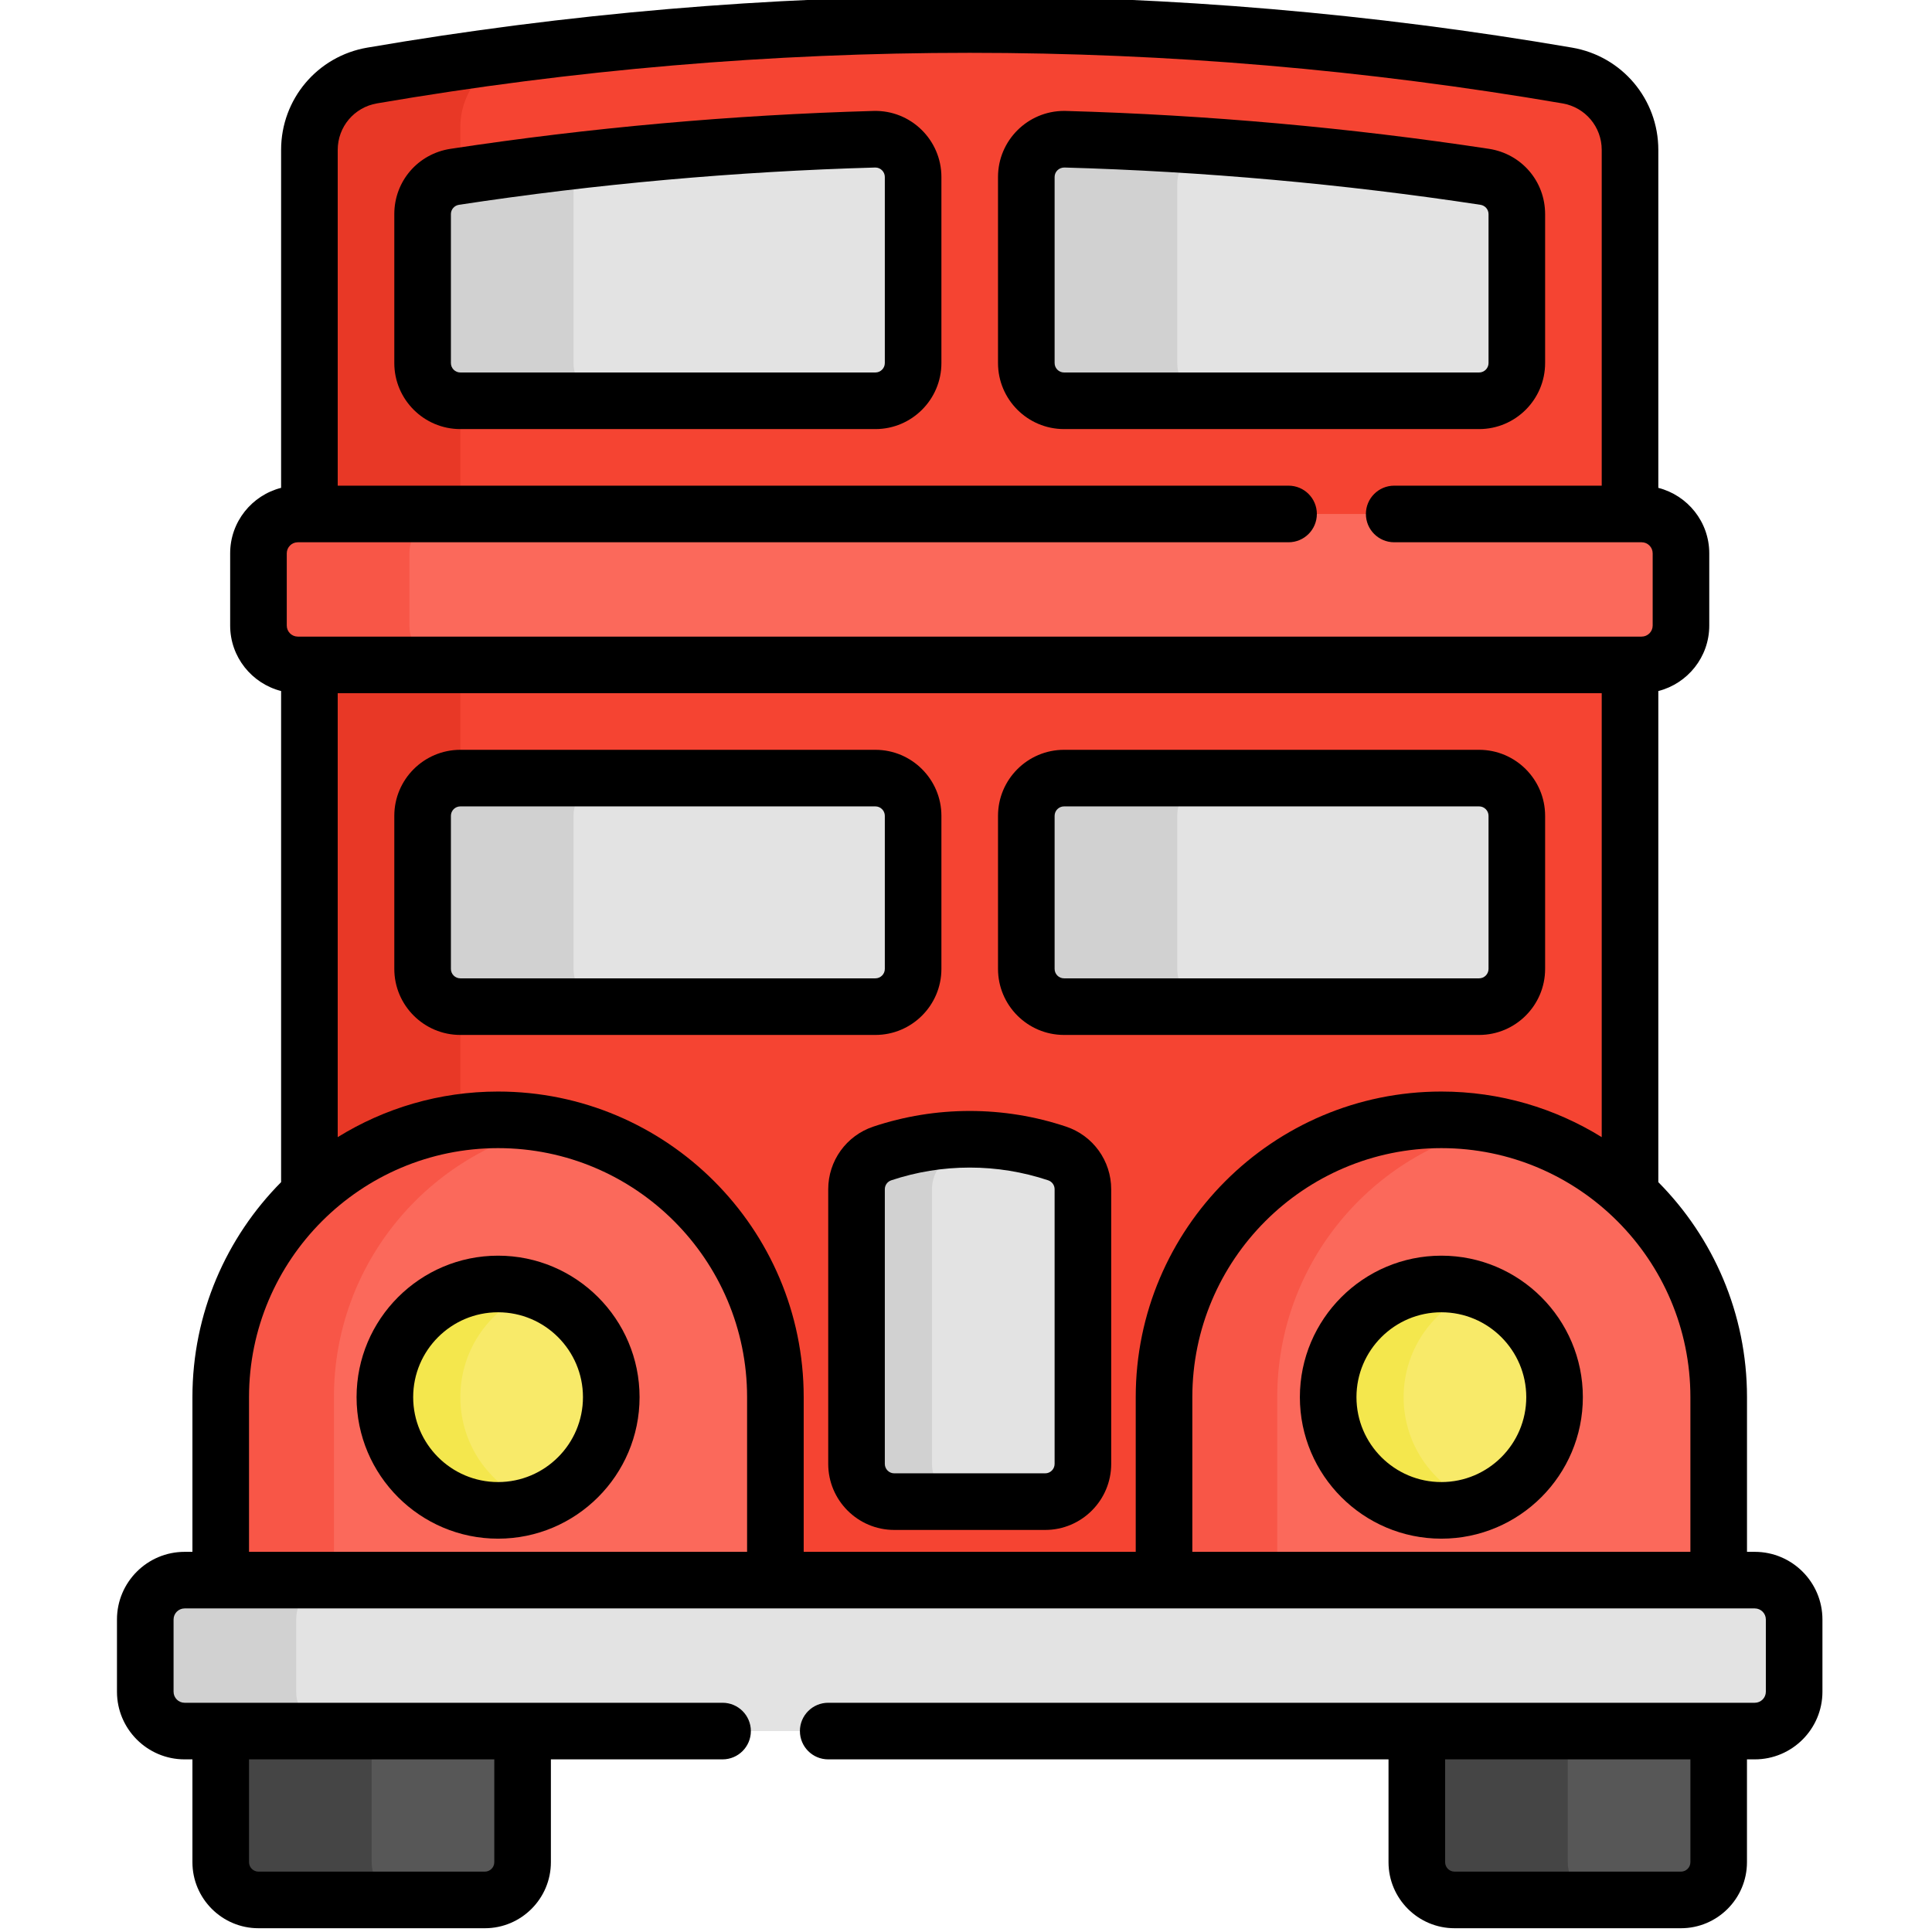 <svg height="511pt" viewBox="-30 1 511 511.999" width="511pt" xmlns="http://www.w3.org/2000/svg"><path d="m384.852 21.012c-104.812-17.969-211.922-17.969-316.734 0-9.602 1.645-16.621 9.969-16.621 19.711v399.027h349.977v-399.027c0-9.742-7.02-18.066-16.621-19.711zm0 0" fill="#f54432"/><path d="m91.496 157.207v-122.5c0-9.57 6.781-17.758 16.121-19.605-13.195 1.688-26.367 3.656-39.5 5.91-9.602 1.645-16.621 9.969-16.621 19.711v399.027h39.996v-282.543zm0 0" fill="#e83826"/><path d="m246.484 398.949h-40c-5.52 0-9.996-4.477-9.996-10v-72.785c0-4.305 2.754-8.125 6.836-9.484 15.035-5.012 31.289-5.012 46.32 0 4.086 1.359 6.84 5.18 6.84 9.484v72.785c0 5.523-4.48 10-10 10zm0 0" fill="#e3e3e3"/><path d="m216.484 388.949v-72.785c0-4.305 2.754-8.125 6.84-9.484 4.305-1.438 8.711-2.445 13.16-3.059-11.086-1.527-22.43-.52-33.16 3.059-4.082 1.359-6.836 5.18-6.836 9.484v72.785c0 5.523 4.477 10 9.996 10h20c-5.523 0-10-4.477-10-10zm0 0" fill="#d1d1d1"/><path d="m101.492 297.766c-40.59 0-73.492 32.906-73.492 73.496v88.488h146.988v-88.488c0-40.59-32.906-73.496-73.496-73.496zm0 0" fill="#fb695b"/><path d="m116.492 299.305c-4.844-1.004-9.859-1.535-15-1.535-40.59 0-73.492 32.902-73.492 73.492v88.488h29.996v-88.488c0-35.449 25.102-65.031 58.496-71.957zm0 0" fill="#f85647"/><path d="m131.492 371.262c0 16.566-13.43 30-30 30-16.566 0-29.996-13.434-29.996-30 0-16.566 13.43-29.996 29.996-29.996 16.57 0 30 13.43 30 29.996zm0 0" fill="#f8ea69"/><path d="m91.496 371.262c0-13.059 8.348-24.164 19.996-28.285-3.129-1.105-6.492-1.711-10-1.711-16.566 0-29.996 13.43-29.996 29.996 0 16.57 13.43 30 29.996 30 3.508 0 6.871-.609 10-1.715-11.648-4.121-19.996-15.223-19.996-28.285zm0 0" fill="#f4e74d"/><path d="m351.477 297.766c-40.59 0-73.496 32.906-73.496 73.496v88.488h146.992v-88.488c0-40.59-32.906-73.496-73.496-73.496zm0 0" fill="#fb695b"/><path d="m366.477 299.305c-4.844-1.004-9.859-1.535-15-1.535-40.59 0-73.496 32.902-73.496 73.492v88.488h30v-88.488c0-35.449 25.098-65.031 58.496-71.957zm0 0" fill="#f85647"/><path d="m381.473 371.262c0 16.566-13.43 30-29.996 30-16.566 0-30-13.434-30-30 0-16.566 13.434-29.996 30-29.996 16.566 0 29.996 13.43 29.996 29.996zm0 0" fill="#f8ea69"/><path d="m341.477 371.262c0-13.059 8.348-24.164 20-28.285-3.129-1.105-6.492-1.711-10-1.711-16.566 0-30 13.43-30 29.996 0 16.57 13.434 30 30 30 3.508 0 6.871-.609 10-1.715-11.652-4.121-20-15.223-20-28.285zm0 0" fill="#f4e74d"/><path d="m28 494.5v-59.5c0-5.523 4.477-10 9.996-10h59.996c5.523 0 10 4.477 10 10v59.5c0 5.523-4.477 10-10 10h-59.996c-5.52 0-9.996-4.477-9.996-10zm0 0" fill="#575757"/><path d="m67.996 494.5v-59.5c0-5.523 4.477-10 10-10h-40c-5.52 0-9.996 4.477-9.996 10v59.5c0 5.523 4.477 10 9.996 10h40c-5.523 0-10-4.477-10-10zm0 0" fill="#454545"/><path d="m344.977 494.5v-59.5c0-5.523 4.477-10 10-10h59.996c5.523 0 10 4.477 10 10v59.5c0 5.523-4.477 10-10 10h-59.996c-5.523 0-10-4.477-10-10zm0 0" fill="#575757"/><path d="m384.973 494.5v-59.5c0-5.523 4.477-10 10-10h-39.996c-5.523 0-10 4.477-10 10v59.5c0 5.523 4.477 10 10 10h39.996c-5.523 0-10-4.477-10-10zm0 0" fill="#454545"/><path d="m434.543 459.75h-416.117c-5.758 0-10.426-4.668-10.426-10.426v-19.145c0-5.758 4.668-10.426 10.426-10.426h416.117c5.758 0 10.426 4.668 10.426 10.426v19.145c0 5.758-4.668 10.426-10.426 10.426zm0 0" fill="#e3e3e3"/><path d="m404.543 177.207h-356.117c-5.758 0-10.43-4.668-10.43-10.426v-19.145c0-5.758 4.672-10.426 10.43-10.426h356.117c5.758 0 10.43 4.668 10.43 10.426v19.145c0 5.758-4.668 10.426-10.43 10.426zm0 0" fill="#fb695b"/><path d="m77.996 166.777v-19.141c0-5.758 4.668-10.426 10.426-10.426h-39.996c-5.758 0-10.43 4.668-10.43 10.426v19.141c0 5.758 4.672 10.43 10.43 10.43h39.996c-5.758 0-10.426-4.668-10.426-10.43zm0 0" fill="#f85647"/><path d="m47.996 449.324v-19.145c0-5.758 4.668-10.426 10.43-10.426h-40c-5.758 0-10.426 4.668-10.426 10.426v19.145c0 5.758 4.668 10.426 10.426 10.426h40c-5.762 0-10.43-4.668-10.43-10.426zm0 0" fill="#d1d1d1"/><path d="m241.484 47.902v49.309c0 5.523 4.477 10 10 10h109.992c5.523 0 10-4.477 10-10v-39.465c0-4.957-3.637-9.148-8.539-9.891-36.746-5.586-73.98-8.914-111.152-9.957-5.641-.16-10.301 4.363-10.301 10.004zm0 0" fill="#e3e3e3"/><path d="m281.48 97.211v-47.426c0-5.223 3.996-9.473 9.062-9.953-12.91-.914-25.836-1.57-38.758-1.934-5.637-.16-10.301 4.363-10.301 10.004v49.309c0 5.523 4.477 10 10 10h39.996c-5.523 0-10-4.477-10-10zm0 0" fill="#d1d1d1"/><path d="m201.184 37.898c-37.172 1.043-74.406 4.371-111.152 9.953-4.902.746-8.539 4.938-8.539 9.895v39.465c0 5.523 4.477 10 10 10h109.992c5.523 0 10-4.477 10-10v-49.309c0-5.641-4.66-10.164-10.301-10.004zm0 0" fill="#e3e3e3"/><path d="m121.492 97.211v-44.703c0-4.641 3.188-8.609 7.613-9.707-13.07 1.406-26.102 3.082-39.074 5.055-4.902.742-8.535 4.938-8.535 9.891v39.465c0 5.523 4.477 10 10 10h39.996c-5.523 0-10-4.477-10-10zm0 0" fill="#d1d1d1"/><path d="m201.488 207.203h-109.992c-5.523 0-10 4.477-10 10v40.566c0 5.523 4.477 10 10 10h109.992c5.52 0 9.996-4.477 9.996-10v-40.566c0-5.523-4.477-10-9.996-10zm0 0" fill="#e3e3e3"/><path d="m121.492 257.77v-40.566c0-5.523 4.477-10 10-10h-39.996c-5.523 0-10 4.477-10 10v40.566c0 5.523 4.477 10 10 10h39.996c-5.523 0-10-4.477-10-10zm0 0" fill="#d1d1d1"/><path d="m241.484 217.203v40.566c0 5.523 4.477 10 10 10h109.992c5.523 0 10-4.477 10-10v-40.566c0-5.523-4.477-10-10-10h-109.992c-5.523 0-10 4.477-10 10zm0 0" fill="#e3e3e3"/><path d="m281.48 257.77v-40.566c0-5.523 4.477-10 10-10h-39.996c-5.523 0-10 4.477-10 10v40.566c0 5.523 4.477 10 10 10h39.996c-5.523 0-10-4.477-10-10zm0 0" fill="#d1d1d1"/><path d="m188.988 316.164v72.785c0 9.648 7.852 17.5 17.496 17.5h40c9.648 0 17.496-7.852 17.496-17.5v-72.785c0-7.543-4.809-14.215-11.965-16.602-8.246-2.75-16.836-4.145-25.531-4.145s-17.285 1.395-25.531 4.145c-7.156 2.387-11.965 9.059-11.965 16.602zm15 0c0-1.078.684-2.031 1.707-2.371 6.715-2.238 13.711-3.375 20.789-3.375s14.074 1.137 20.789 3.375c1.023.34 1.711 1.293 1.711 2.371v72.785c0 1.379-1.121 2.5-2.5 2.5h-40c-1.375 0-2.496-1.121-2.496-2.5zm0 0"/><path d="m101.492 333.766c-20.676 0-37.496 16.82-37.496 37.496s16.82 37.5 37.496 37.5c20.68 0 37.5-16.824 37.5-37.5s-16.824-37.496-37.5-37.496zm0 59.996c-12.406 0-22.496-10.094-22.496-22.5s10.09-22.496 22.496-22.496 22.5 10.09 22.5 22.496-10.094 22.5-22.5 22.5zm0 0"/><path d="m351.477 333.766c-20.676 0-37.496 16.82-37.496 37.496s16.82 37.5 37.496 37.5c20.676 0 37.496-16.824 37.496-37.5s-16.82-37.496-37.496-37.496zm0 59.996c-12.406 0-22.5-10.094-22.5-22.5s10.094-22.496 22.5-22.496 22.5 10.09 22.5 22.496-10.094 22.5-22.5 22.5zm0 0"/><path d="m434.543 412.254h-2.07v-40.992c0-22.199-8.984-42.336-23.5-56.98v-130.152c7.746-1.977 13.5-8.996 13.5-17.348v-19.145c0-8.352-5.754-15.371-13.5-17.352v-89.562c0-13.434-9.609-24.832-22.852-27.102-105.93-18.16-213.344-18.16-319.273-.004-13.238 2.27-22.852 13.668-22.852 27.105v89.562c-7.746 1.98-13.5 8.996-13.5 17.352v19.141c0 8.355 5.754 15.371 13.5 17.352v130.152c-14.516 14.645-23.5 34.781-23.5 56.98v40.992h-2.07c-9.887 0-17.926 8.043-17.926 17.926v19.141c0 9.887 8.039 17.93 17.926 17.93h2.07v27.25c0 9.648 7.852 17.5 17.5 17.5h59.996c9.648 0 17.5-7.852 17.5-17.5v-27.25h45.496c4.141 0 7.5-3.359 7.5-7.5s-3.359-7.5-7.5-7.5h-52.988c-.004 0-.004 0-.008 0-.004 0-.008 0-.012 0h-79.973c-.004 0-.008 0-.012 0s-.004 0-.008 0h-9.562c-1.613 0-2.926-1.312-2.926-2.93v-19.141c0-1.613 1.312-2.93 2.926-2.93h416.113c1.617 0 2.93 1.316 2.93 2.93v19.141c0 1.617-1.312 2.93-2.93 2.93h-9.559c-.004 0-.008 0-.012 0s-.004 0-.008 0h-79.977c-.004 0-.004 0-.008 0-.004 0-.008 0-.012 0h-155.977c-4.145 0-7.5 3.359-7.5 7.5s3.355 7.5 7.5 7.5h148.488v27.25c0 9.648 7.852 17.5 17.5 17.5h59.996c9.648 0 17.496-7.852 17.496-17.5v-27.25h2.07c9.887 0 17.93-8.043 17.93-17.93v-19.141c0-9.883-8.043-17.926-17.926-17.926zm-334.051 82.246c0 1.379-1.121 2.5-2.5 2.5h-59.996c-1.375 0-2.5-1.121-2.5-2.5v-27.25h64.996zm316.98-82.246h-131.992v-40.992c0-36.391 29.605-65.996 65.996-65.996 36.391 0 65.996 29.605 65.996 65.996zm-23.5-227.547v117.645c-12.363-7.652-26.918-12.082-42.496-12.082-44.66 0-80.996 36.332-80.996 80.992v40.992h-87.992v-40.992c0-44.66-36.332-80.992-80.996-80.992-15.574 0-30.133 4.43-42.496 12.082v-117.645zm-324.59-156.305c104.246-17.871 209.961-17.871 314.203 0 6.02 1.031 10.387 6.211 10.387 12.32v88.984h-54.996c-4.141 0-7.5 3.359-7.5 7.5 0 4.145 3.359 7.5 7.5 7.5h62.477.02.02 3.051c1.617 0 2.93 1.316 2.93 2.93v19.141c0 1.617-1.312 2.93-2.93 2.93h-356.117c-1.617 0-2.93-1.312-2.93-2.93v-19.141c0-1.613 1.312-2.93 2.93-2.93h3.051.02.02 259.461c4.145 0 7.5-3.355 7.5-7.5 0-4.141-3.355-7.5-7.5-7.5h-251.98v-88.984c0-6.105 4.367-11.289 10.387-12.32zm-33.887 342.859c0-36.391 29.605-65.996 65.996-65.996 36.391 0 65.996 29.605 65.996 65.996v40.992h-131.992zm381.977 123.238c0 1.379-1.121 2.5-2.5 2.5h-59.996c-1.379 0-2.5-1.121-2.5-2.5v-27.25h64.996zm0 0"/><path d="m251.484 114.711h109.992c9.648 0 17.496-7.852 17.496-17.5v-39.465c0-8.715-6.27-15.996-14.906-17.309-36.93-5.609-74.637-8.984-112.07-10.035-.164-.004-.332-.008-.496-.008-9.656 0-17.516 7.852-17.516 17.504v49.312c0 9.648 7.848 17.5 17.5 17.5zm-2.5-66.809c0-1.383 1.125-2.508 2.59-2.508 36.824 1.035 73.914 4.355 110.238 9.875 1.254.188 2.164 1.23 2.164 2.477v39.465c0 1.379-1.121 2.5-2.5 2.5h-109.992c-1.379 0-2.5-1.121-2.5-2.5zm0 0"/><path d="m91.496 114.711h109.992c9.648 0 17.496-7.852 17.496-17.5v-49.309c0-9.82-8.129-17.789-18.008-17.5-37.438 1.051-75.145 4.426-112.07 10.035-8.641 1.312-14.91 8.594-14.91 17.309v39.465c0 9.648 7.848 17.5 17.5 17.5zm-2.5-56.965c0-1.246.906-2.289 2.16-2.477 36.324-5.52 73.414-8.84 110.316-9.875 1.387 0 2.516 1.125 2.516 2.508v49.309c0 1.379-1.125 2.5-2.5 2.5h-109.992c-1.379 0-2.5-1.121-2.5-2.5zm0 0"/><path d="m91.496 275.27h109.992c9.648 0 17.496-7.852 17.496-17.5v-40.566c0-9.648-7.848-17.496-17.496-17.496h-109.992c-9.648 0-17.5 7.848-17.5 17.496v40.566c0 9.648 7.848 17.5 17.5 17.5zm-2.5-58.066c0-1.379 1.121-2.5 2.5-2.5h109.992c1.375 0 2.5 1.121 2.5 2.5v40.566c0 1.379-1.125 2.5-2.5 2.5h-109.992c-1.379 0-2.5-1.121-2.5-2.5zm0 0"/><path d="m251.484 275.27h109.992c9.648 0 17.496-7.852 17.496-17.5v-40.566c0-9.648-7.848-17.496-17.496-17.496h-109.992c-9.648 0-17.5 7.848-17.5 17.496v40.566c0 9.648 7.848 17.5 17.5 17.5zm-2.5-58.066c0-1.379 1.121-2.5 2.5-2.5h109.992c1.379 0 2.5 1.121 2.5 2.5v40.566c0 1.379-1.121 2.5-2.5 2.5h-109.992c-1.379 0-2.5-1.121-2.5-2.5zm0 0"/></svg>